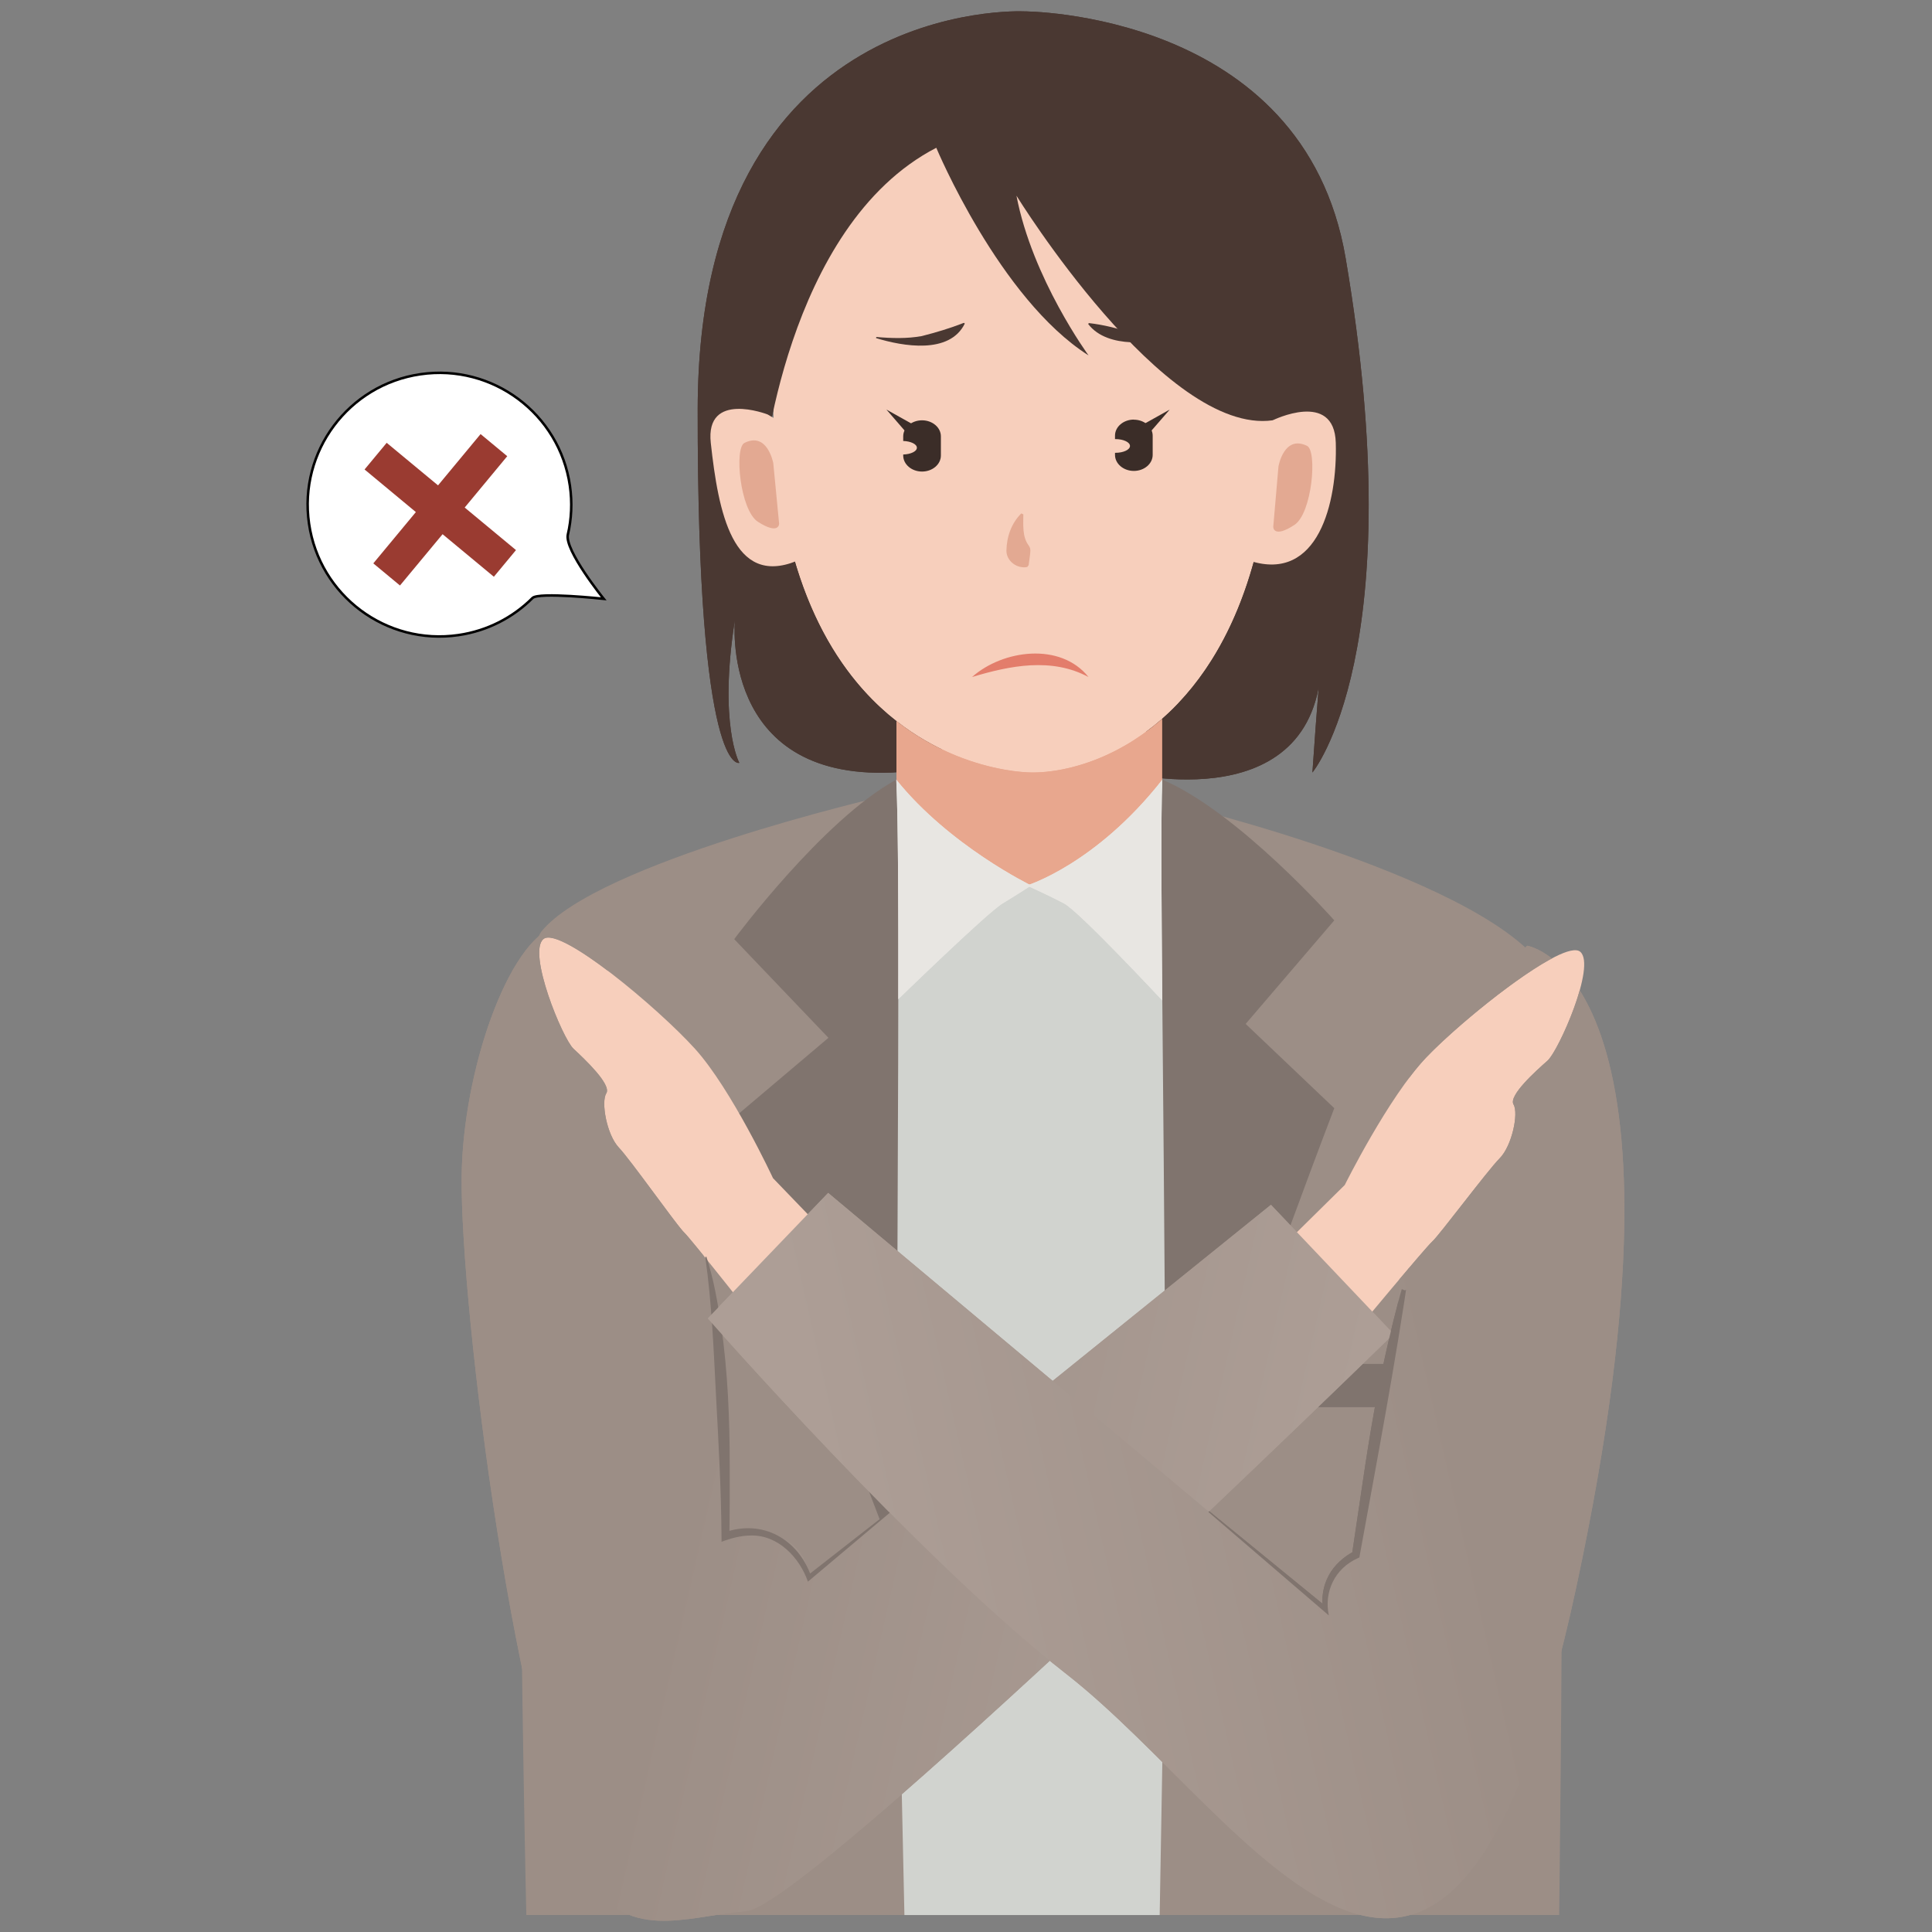 <?xml version="1.0" encoding="UTF-8"?>
<svg id="_レイヤー_1" data-name="レイヤー 1" xmlns="http://www.w3.org/2000/svg" xmlns:xlink="http://www.w3.org/1999/xlink" viewBox="0 0 400 400">
  <rect x="0" y="0" width="400" height="400" fill="#808080" stroke="none"/>
  <defs>
    <style>
      .cls-1 {
        fill: url(#_名称未設定グラデーション_33-3);
      }

      .cls-1, .cls-2, .cls-3, .cls-4, .cls-5, .cls-6, .cls-7, .cls-8, .cls-9, .cls-10, .cls-11, .cls-12, .cls-13, .cls-14, .cls-15 {
        stroke-width: 0px;
      }

      .cls-2 {
        fill: url(#_名称未設定グラデーション_33-2);
      }

      .cls-3 {
        fill: #4a3832;
      }

      .cls-16 {
        clip-path: url(#clippath);
      }

      .cls-4 {
        fill: none;
      }

      .cls-5 {
        fill: url(#_名称未設定グラデーション_33);
      }

      .cls-6 {
        fill: #e3a992;
      }

      .cls-7 {
        fill: #e37d6b;
      }

      .cls-8 {
        fill: #9c8e86;
      }

      .cls-9 {
        fill: #3b2d28;
      }

      .cls-17 {
        clip-path: url(#clippath-1);
      }

      .cls-18 {
        clip-path: url(#clippath-4);
      }

      .cls-19 {
        clip-path: url(#clippath-3);
      }

      .cls-20 {
        clip-path: url(#clippath-2);
      }

      .cls-21 {
        clip-path: url(#clippath-6);
      }

      .cls-22 {
        clip-path: url(#clippath-5);
      }

      .cls-10 {
        fill: #e8e6e2;
      }

      .cls-23 {
        fill: #fff;
        stroke: #000;
        stroke-miterlimit: 10;
        stroke-width: .52px;
      }

      .cls-11 {
        fill: #e8a78e;
      }

      .cls-12 {
        fill: #d1d3cf;
      }

      .cls-13 {
        fill: #f7cfbc;
      }

      .cls-14 {
        fill: #80746e;
      }

      .cls-15 {
        fill: #9a3b31;
      }
    </style>
    <clipPath id="clippath">
      <path class="cls-4" d="M142.46.33v163.05h142.91V.33h-142.91ZM195.79,155.52c-3.73-1.72-7.7-4.1-11.57-7.35h0c-.08-.06-.16-.13-.24-.19-.05-.04-.1-.09-.16-.14-.53-.46-1.06-.93-1.59-1.42,0,0-.01,0-.02-.01h0c-9.29-8.64-17.75-22.72-20.89-45.6l.4.07c5.72,5.79,16.52,17.19,24.62,28.54,8.66,12.12,11.82,20.89,9.44,26.11ZM244.01,145.54c-.05.06-.11.1-.16.16-.61.64-1.22,1.26-1.84,1.84h0c-2.1,1.99-4.25,3.69-6.4,5.13l6.51-12.69,14.71-28.65.19-.25s1.88-1.86,4.21-4.49l.54-.11c-3.23,18.46-10.02,30.86-17.76,39.04h0Z"/>
    </clipPath>
    <clipPath id="clippath-1">
      <path class="cls-4" d="M183.6,130.31v78.05h59.02v-78.05h-59.02ZM241.62,147.91c-2.19,2.03-4.43,3.75-6.67,5.19h0c-.14.1-.27.18-.41.27-.23.14-.45.28-.68.42-.23.14-.46.28-.69.41-.22.13-.45.26-.67.38-.23.13-.46.26-.69.38-.03.01-.05.03-.08.05h0c-6.78,3.64-13.29,4.92-17.94,4.92-2.3,0-8.4-.5-15.7-3.44,0,0,0,0,0,0-.07-.03-.14-.06-.21-.09-.23-.1-.47-.2-.71-.3-.28-.12-.56-.23-.84-.36-.03-.01-.06-.03-.09-.04,0,0,0,0,0,0-3.74-1.68-7.72-4-11.63-7.22v-16.19l1-1h55.02l1,1v15.6Z"/>
    </clipPath>
    <clipPath id="clippath-2">
      <path class="cls-4" d="M210.59,159.42v49.85h32.71v-49.85h-32.71ZM241.77,207.28l-1.13.43c-.2-22.95-.3-39.08,0-46.3.34.14.68.3,1.02.46l.63,12.9-.53,32.51Z"/>
    </clipPath>
    <clipPath id="clippath-3">
      <path class="cls-4" d="M182.53,159.42v49.85h32.95v-49.85h-32.95ZM185.98,207.9l-.05.02h-.36s-1.01-.97-1.01-.97l-1.02-34.92v-.13s.96-9.88.96-9.88c.36-.21.71-.42,1.06-.61.38,8.14.45,24.47.42,46.48Z"/>
    </clipPath>
    <linearGradient id="_名称未設定グラデーション_33" data-name="名称未設定グラデーション 33" x1="272.75" y1="327.99" x2="145.43" y2="299.1" gradientUnits="userSpaceOnUse">
      <stop offset="0" stop-color="#ad9e96"/>
      <stop offset="1" stop-color="#9c8e86"/>
    </linearGradient>
    <linearGradient id="_名称未設定グラデーション_33-2" data-name="名称未設定グラデーション 33" x1="175.59" y1="325.43" x2="302.04" y2="296.61" xlink:href="#_名称未設定グラデーション_33"/>
    <clipPath id="clippath-4">
      <path class="cls-4" d="M93.58,189.53v210.14h196.94v-210.14H93.58ZM146.63,261.15c-1.83-2.26-3.42-4.21-4.32-5.25-.02-.03-.05-.05-.07-.08-.13-.15-.24-.28-.34-.38-.01-.01-.02-.02-.03-.03-.1-.11-.18-.19-.24-.25-.07-.06-.16-.16-.26-.27-.01-.02-.03-.03-.04-.05-2.13-2.44-10.84-14.75-13.21-17.25-2.5-2.64-3.73-9.43-2.59-11.23,1.13-1.8-4.53-7.12-6.79-9.22-2.26-2.1-9.62-19.95-6.22-22.72,1.81-1.48,8.48,2.71,15.45,8.22,3.26,5.75,6.55,13.22,9.49,21.69,0,0,0,0,0,.01,3.87,11.14,7.02,23.4,9.36,36.46l-.19.36Z"/>
    </clipPath>
    <clipPath id="clippath-5">
      <path class="cls-4" d="M144.54,193.79v205.37h193.78v-205.37h-193.78ZM320.38,219.62c-2.32,2.04-8.11,7.22-7.02,9.05,1.09,1.83-.32,8.58-2.88,11.16-2.56,2.58-12.48,15.91-13.95,17.22-.67.59-4.09,4.61-7.65,8.82l-.19-.3,1.97-40.93c1.52-2.12,3.08-4.08,4.58-5.66,5.96-6.26,19.48-17.38,27.03-21.03,1.59,1.31,3.37,3.16,5.13,5.79-1.5,6.23-5.48,14.52-7.02,15.89Z"/>
    </clipPath>
    <linearGradient id="_名称未設定グラデーション_33-3" data-name="名称未設定グラデーション 33" x1="175.59" y1="325.43" x2="302.04" y2="296.61" xlink:href="#_名称未設定グラデーション_33"/>
    <clipPath id="clippath-6">
      <path class="cls-4" d="M248.19,260.53v75.92h45.6v-75.92h-45.6ZM292.42,265.15l-.19,1.23-1.36.78-.73-.29-.46-.95.04-.8c.29-.97.58-1.93.89-2.89l1.19-.66.23.06.75,1.12c-.12.8-.24,1.61-.36,2.41Z"/>
    </clipPath>
  </defs>
  <g>
    <g>
      <g>
        <path class="cls-3" d="M193.85,30.6s13.04,31.26,31.52,42.98c0,0-11.65-15.93-14.92-33.06,0,0,30.63,49.64,53.05,46.5,22.42-3.14-5.77,24.78-5.77,24.78l-24.72,48.14s40.89,10.41,40.59-24.7c0,0-.98,11.42-1.88,24.7,0,0,20.74-24.97,6.88-106.5C269.89,2.22,211.91,2.35,211.91,2.35c0,0-67.34-3.17-67.46,82.31-.1,76.57,8.62,73.28,8.62,73.28,0,0-4.35-7.92-.91-29.65,0,0-3.3,33.11,32.46,31.66s-26.75-61.48-26.75-61.48c0,0,4.61-51.64,35.97-67.87Z"/>
        <rect class="cls-11" x="185.6" y="132.31" width="55.02" height="74.05"/>
      </g>
      <path class="cls-13" d="M263.48,91.66c2.4-39.55-25.94-71.75-51.53-71.75s-55.14,18.98-51.55,71.75c4.33,63.7,46.4,68.29,53.38,68.29,14.35,0,46.29-12.13,49.7-68.29Z"/>
      <g class="cls-16">
        <path class="cls-3" d="M193.85,30.6s13.04,31.26,31.52,42.98c0,0-11.65-15.93-14.92-33.06,0,0,30.63,49.64,53.05,46.5,22.42-3.14-5.77,24.78-5.77,24.78l-24.72,48.14s40.89,10.41,40.59-24.7c0,0-.98,11.42-1.88,24.7,0,0,20.74-24.97,6.88-106.5C269.89,2.22,211.91,2.35,211.91,2.35c0,0-67.34-3.17-67.46,82.31-.1,76.57,8.62,73.28,8.62,73.28,0,0-4.35-7.92-.91-29.65,0,0-3.3,33.11,32.46,31.66s-26.75-61.48-26.75-61.48c0,0,4.61-51.64,35.97-67.87Z"/>
      </g>
      <g class="cls-17">
        <rect class="cls-11" x="185.6" y="132.31" width="55.02" height="74.05"/>
      </g>
    </g>
    <path class="cls-13" d="M158.91,85.8s-12.94-5.01-11.75,5.9c1.57,14.43,4.58,29.78,17.73,24.46l8.37-21.94-14.35-8.42Z"/>
    <path class="cls-13" d="M263.5,87.02s12.75-6.31,13.06,4.65c.35,12.45-3.65,28.92-17.73,24.46l-5.97-18.5,10.64-10.61Z"/>
    <path class="cls-6" d="M161.31,108.44s0,2.39-4.38-.4c-3.71-2.36-4.94-15.27-2.8-16.34,4.78-2.39,5.97,4.21,5.97,4.21l1.21,12.53Z"/>
    <path class="cls-6" d="M263.62,109.13s.03,2.39,4.37-.45c3.68-2.4,4.77-15.33,2.62-16.37-4.81-2.34-5.92,4.28-5.92,4.28l-1.08,12.54Z"/>
    <path class="cls-6" d="M211.87,106.49c0,2.17-.25,4.65,1.11,6.45.51.68.33,1.33.24,2.21-.05.49-.14,1.06-.25,1.86l-.29.38c-2.13.42-4.32-1.25-4.31-3.37.05-2.91,1.03-5.68,3.07-7.72,0,0,.44.19.44.19h0Z"/>
    <path class="cls-7" d="M201.25,140.17c6.38-5.66,18.32-7.26,24.11,0-7.62-4.09-16.22-2.38-24.11,0h0Z"/>
    <path class="cls-3" d="M225.43,66.89c3.21.37,5.97,1.1,8.98,2.09,3.01.75,6.1,1.22,9.19,1.59,0,0,0,.24,0,.24-3.16.34-6.35.42-9.52.05-3.23-.16-6.71-1.07-8.78-3.77,0,0,.13-.2.13-.2h0Z"/>
    <path class="cls-3" d="M199.75,66.99c-3.14,6.42-12.81,4.72-18.37,3.01,0,0,.05-.23.05-.23,3.13.27,6.35.37,9.42-.19,3.07-.79,5.7-1.57,8.72-2.74,0,0,.18.15.18.15h0Z"/>
    <path class="cls-9" d="M234.75,86.87c-2.15,0-3.9,1.49-3.9,3.32v.72s.05,0,.08,0c1.67,0,3.02.64,3.02,1.42s-1.35,1.42-3.02,1.42c-.03,0-.05,0-.08,0v.43c0,1.83,1.75,3.32,3.9,3.32s3.9-1.49,3.9-3.32v-3.97c0-1.83-1.75-3.32-3.9-3.32Z"/>
    <path class="cls-9" d="M190.9,87.02h0c-2.15,0-3.9,1.49-3.9,3.32v.96c1.57.05,2.83.65,2.83,1.4s-1.25,1.35-2.83,1.4v.21c0,1.83,1.75,3.32,3.9,3.32h0c2.15,0,3.9-1.49,3.9-3.32v-3.97c0-1.83-1.75-3.32-3.9-3.32Z"/>
    <polygon class="cls-9" points="183.53 84.8 189.57 88.18 188.06 90.03 183.53 84.8 183.53 84.8"/>
    <polygon class="cls-9" points="242.18 84.8 237.64 90.03 236.13 88.18 242.18 84.8 242.18 84.8"/>
  </g>
  <g>
    <path class="cls-23" d="M117.99,100.56c.5,3.47.33,6.89-.42,10.11-.75,3.22,7.42,13.31,7.42,13.31,0,0-13.46-1.45-14.74-.17-4.01,4.01-9.3,6.8-15.34,7.68-14.92,2.17-28.77-8.17-30.93-23.08-2.17-14.92,8.17-28.77,23.08-30.93,14.92-2.17,28.77,8.17,30.93,23.08Z"/>
    <polygon class="cls-15" points="106.83 113.89 96.21 105.08 105.02 94.45 99.5 89.87 90.69 100.49 80.06 91.68 75.48 97.2 86.1 106.02 77.29 116.64 82.81 121.22 91.63 110.6 102.25 119.41 106.83 113.89"/>
  </g>
  <path class="cls-8" d="M322.81,396.49s2.48-186.16-2.39-194.79c-10.94-19.39-76.3-35.05-76.3-35.05l-15.34,33.08-33.74-5.25-16.74-19.34,3.93-10.13s-58.61,13.59-70.14,27.85c-7.65,9.47-3.12,203.62-3.12,203.62h213.84Z"/>
  <path class="cls-12" d="M182.23,165.01s5.8,18.31,30.36,18.31,31.53-18.31,31.53-18.31l-4.02,231.48h-52.85l-5.02-231.48Z"/>
  <g>
    <g>
      <path class="cls-10" d="M212.59,183.33s4.59,2.06,7.76,3.75,20.42,20.19,20.42,20.19l.53-32.44-.65-13.4c-13.78,17.56-28.06,21.91-28.06,21.91Z"/>
      <path class="cls-10" d="M213.49,183.33s-2.74,1.79-5.97,3.75c-3.23,1.96-21.96,20.19-21.96,20.19l-1.03-35.26,1.03-10.59c10.97,13.69,27.93,21.91,27.93,21.91Z"/>
    </g>
    <g>
      <path class="cls-14" d="M276.25,190.55s-19.92-22.52-35.6-29.13c-.69,16.44.69,79.2.69,163.41,0,0,23.44-65.46,34.91-95.39l-18.35-17.45,18.35-21.44Z"/>
      <path class="cls-14" d="M152.01,194.44l19.51,20.43-21.73,18.38c13.11,29.28,35.85,91.5,35.88,90.04,0-77.76.79-142.64-.1-161.88-15.24,8.32-33.55,33.02-33.55,33.02Z"/>
    </g>
    <g class="cls-20">
      <path class="cls-10" d="M212.59,183.33s4.59,2.06,7.76,3.75,20.42,20.19,20.42,20.19l.53-32.44-.65-13.4c-13.78,17.56-28.06,21.91-28.06,21.91Z"/>
    </g>
    <g class="cls-19">
      <path class="cls-10" d="M213.49,183.33s-2.74,1.79-5.97,3.75c-3.23,1.96-21.96,20.19-21.96,20.19l-1.03-35.26,1.03-10.59c10.97,13.69,27.93,21.91,27.93,21.91Z"/>
    </g>
  </g>
  <rect class="cls-14" x="264.78" y="282.38" width="48.16" height="8.96"/>
  <rect class="cls-15" x="296.89" y="275.66" width="4.59" height="29.12" rx="1.5" ry="1.5"/>
  <g>
    <g>
      <path class="cls-5" d="M263.14,249.45l25.38,26.73s-121.09,118.28-133.92,119.46c-12.83,1.18-25.01,6.69-33.32-7.53-14.38-24.62-26.04-117.53-25.7-144.69.27-21.53,9.54-48.59,19.58-51.76,10.04-3.17,36.75,53.51,35.04,126.41,0,0,15.84-4.23,17.29,8.54l95.64-77.16Z"/>
      <path class="cls-2" d="M316.16,195.79s37.48,5.68,10.21,132.74c-26.61,123.97-67.14,48.03-105.61,18.04-30.54-23.82-74.23-73.61-74.23-73.61l24.93-25.98,102.99,86.24s-2.59-4.49,6.28-11.32l8.61-48.93,2.54-52.71,24.28-24.45Z"/>
      <path class="cls-14" d="M250.35,312.87l24.43,19.95-.83.49c-.43-2.46-.02-4.95,1.15-7.13,1.17-2.19,3.12-3.88,5.26-5.01l-.44.6,2.22-14.93c1.45-9.96,3.15-19.89,5.46-29.7,1.17-4.9,2.37-9.8,3.95-14.6,0,0,.23.06.23.06-2.87,19.67-6.71,39.92-10.26,59.42,0,0-.07.43-.07.43l-.36.17c-4.67,2.08-7.02,6.89-5.97,11.84,0,0-1-.86-1-.86l-23.93-20.55s.15-.18.15-.18h0Z"/>
    </g>
    <path class="cls-13" d="M263.91,259.65l14.51-14.31s9.02-18.17,16.83-26.37c7.81-8.2,28.61-24.77,31.93-21.91,3.32,2.86-4.48,20.51-6.8,22.55-2.32,2.04-8.11,7.22-7.02,9.05,1.09,1.83-.32,8.58-2.88,11.16-2.56,2.58-12.48,15.91-13.95,17.22-1.47,1.31-16.41,19.31-16.41,19.31l-16.22-16.69Z"/>
    <path class="cls-13" d="M174.18,258.6l-14.14-14.68s-8.56-18.39-16.16-26.79c-7.6-8.4-27.97-25.49-31.36-22.72s3.96,20.62,6.22,22.72c2.26,2.1,7.92,7.42,6.79,9.22-1.13,1.8.1,8.59,2.59,11.23,2.5,2.64,12.07,16.22,13.51,17.57,1.44,1.35,15.92,19.72,15.92,19.72l16.63-16.27Z"/>
    <g class="cls-18">
      <path class="cls-5" d="M263.14,249.45l25.38,26.73s-121.09,118.28-133.92,119.46c-12.83,1.18-25.01,6.69-33.32-7.53-14.38-24.62-26.04-117.53-25.7-144.69.27-21.53,9.54-48.59,19.58-51.76,10.04-3.17,36.75,53.51,35.04,126.41,0,0,15.84-4.23,17.29,8.54l95.64-77.16Z"/>
    </g>
    <path class="cls-14" d="M184.22,313.2s-16.41,13.81-16.41,13.81l-.54.45c-1.74-5-6.17-9.67-11.78-9.55-2.07,0-4.15.56-6.1,1.3,0,0-.01-1.15-.01-1.15-.07-9.65-.61-19.32-1.13-28.96-.5-9.64-.87-19.29-2.23-28.85,0,0,.23-.06.23-.06,1.52,4.64,2.33,9.46,3.06,14.27,1.38,9.63,1.77,19.35,1.77,29.06.01,4.85.02,9.69-.08,14.55l-1.07-.78c7.96-2.84,15.34,1.36,18.04,9.15,0,0-.8-.23-.8-.23l16.9-13.21.15.19h0Z"/>
    <g class="cls-22">
      <path class="cls-1" d="M316.16,195.79s37.48,5.68,10.21,132.74c-26.61,123.97-67.14,48.03-105.61,18.04-30.54-23.82-74.23-73.61-74.23-73.61l24.93-25.98,102.99,86.24s-2.59-4.49,6.28-11.32l8.61-48.93,2.54-52.71,24.28-24.45Z"/>
    </g>
    <g class="cls-21">
      <path class="cls-14" d="M250.35,312.87l24.43,19.95-.83.49c-.43-2.46-.02-4.95,1.15-7.13,1.17-2.19,3.12-3.88,5.26-5.01l-.44.6,2.22-14.93c1.45-9.96,3.15-19.89,5.46-29.7,1.17-4.9,2.37-9.8,3.95-14.6,0,0,.23.06.23.06-2.87,19.67-6.71,39.92-10.26,59.42,0,0-.07.43-.07.43l-.36.17c-4.67,2.08-7.02,6.89-5.97,11.84,0,0-1-.86-1-.86l-23.93-20.55s.15-.18.15-.18h0Z"/>
    </g>
  </g>
</svg>
